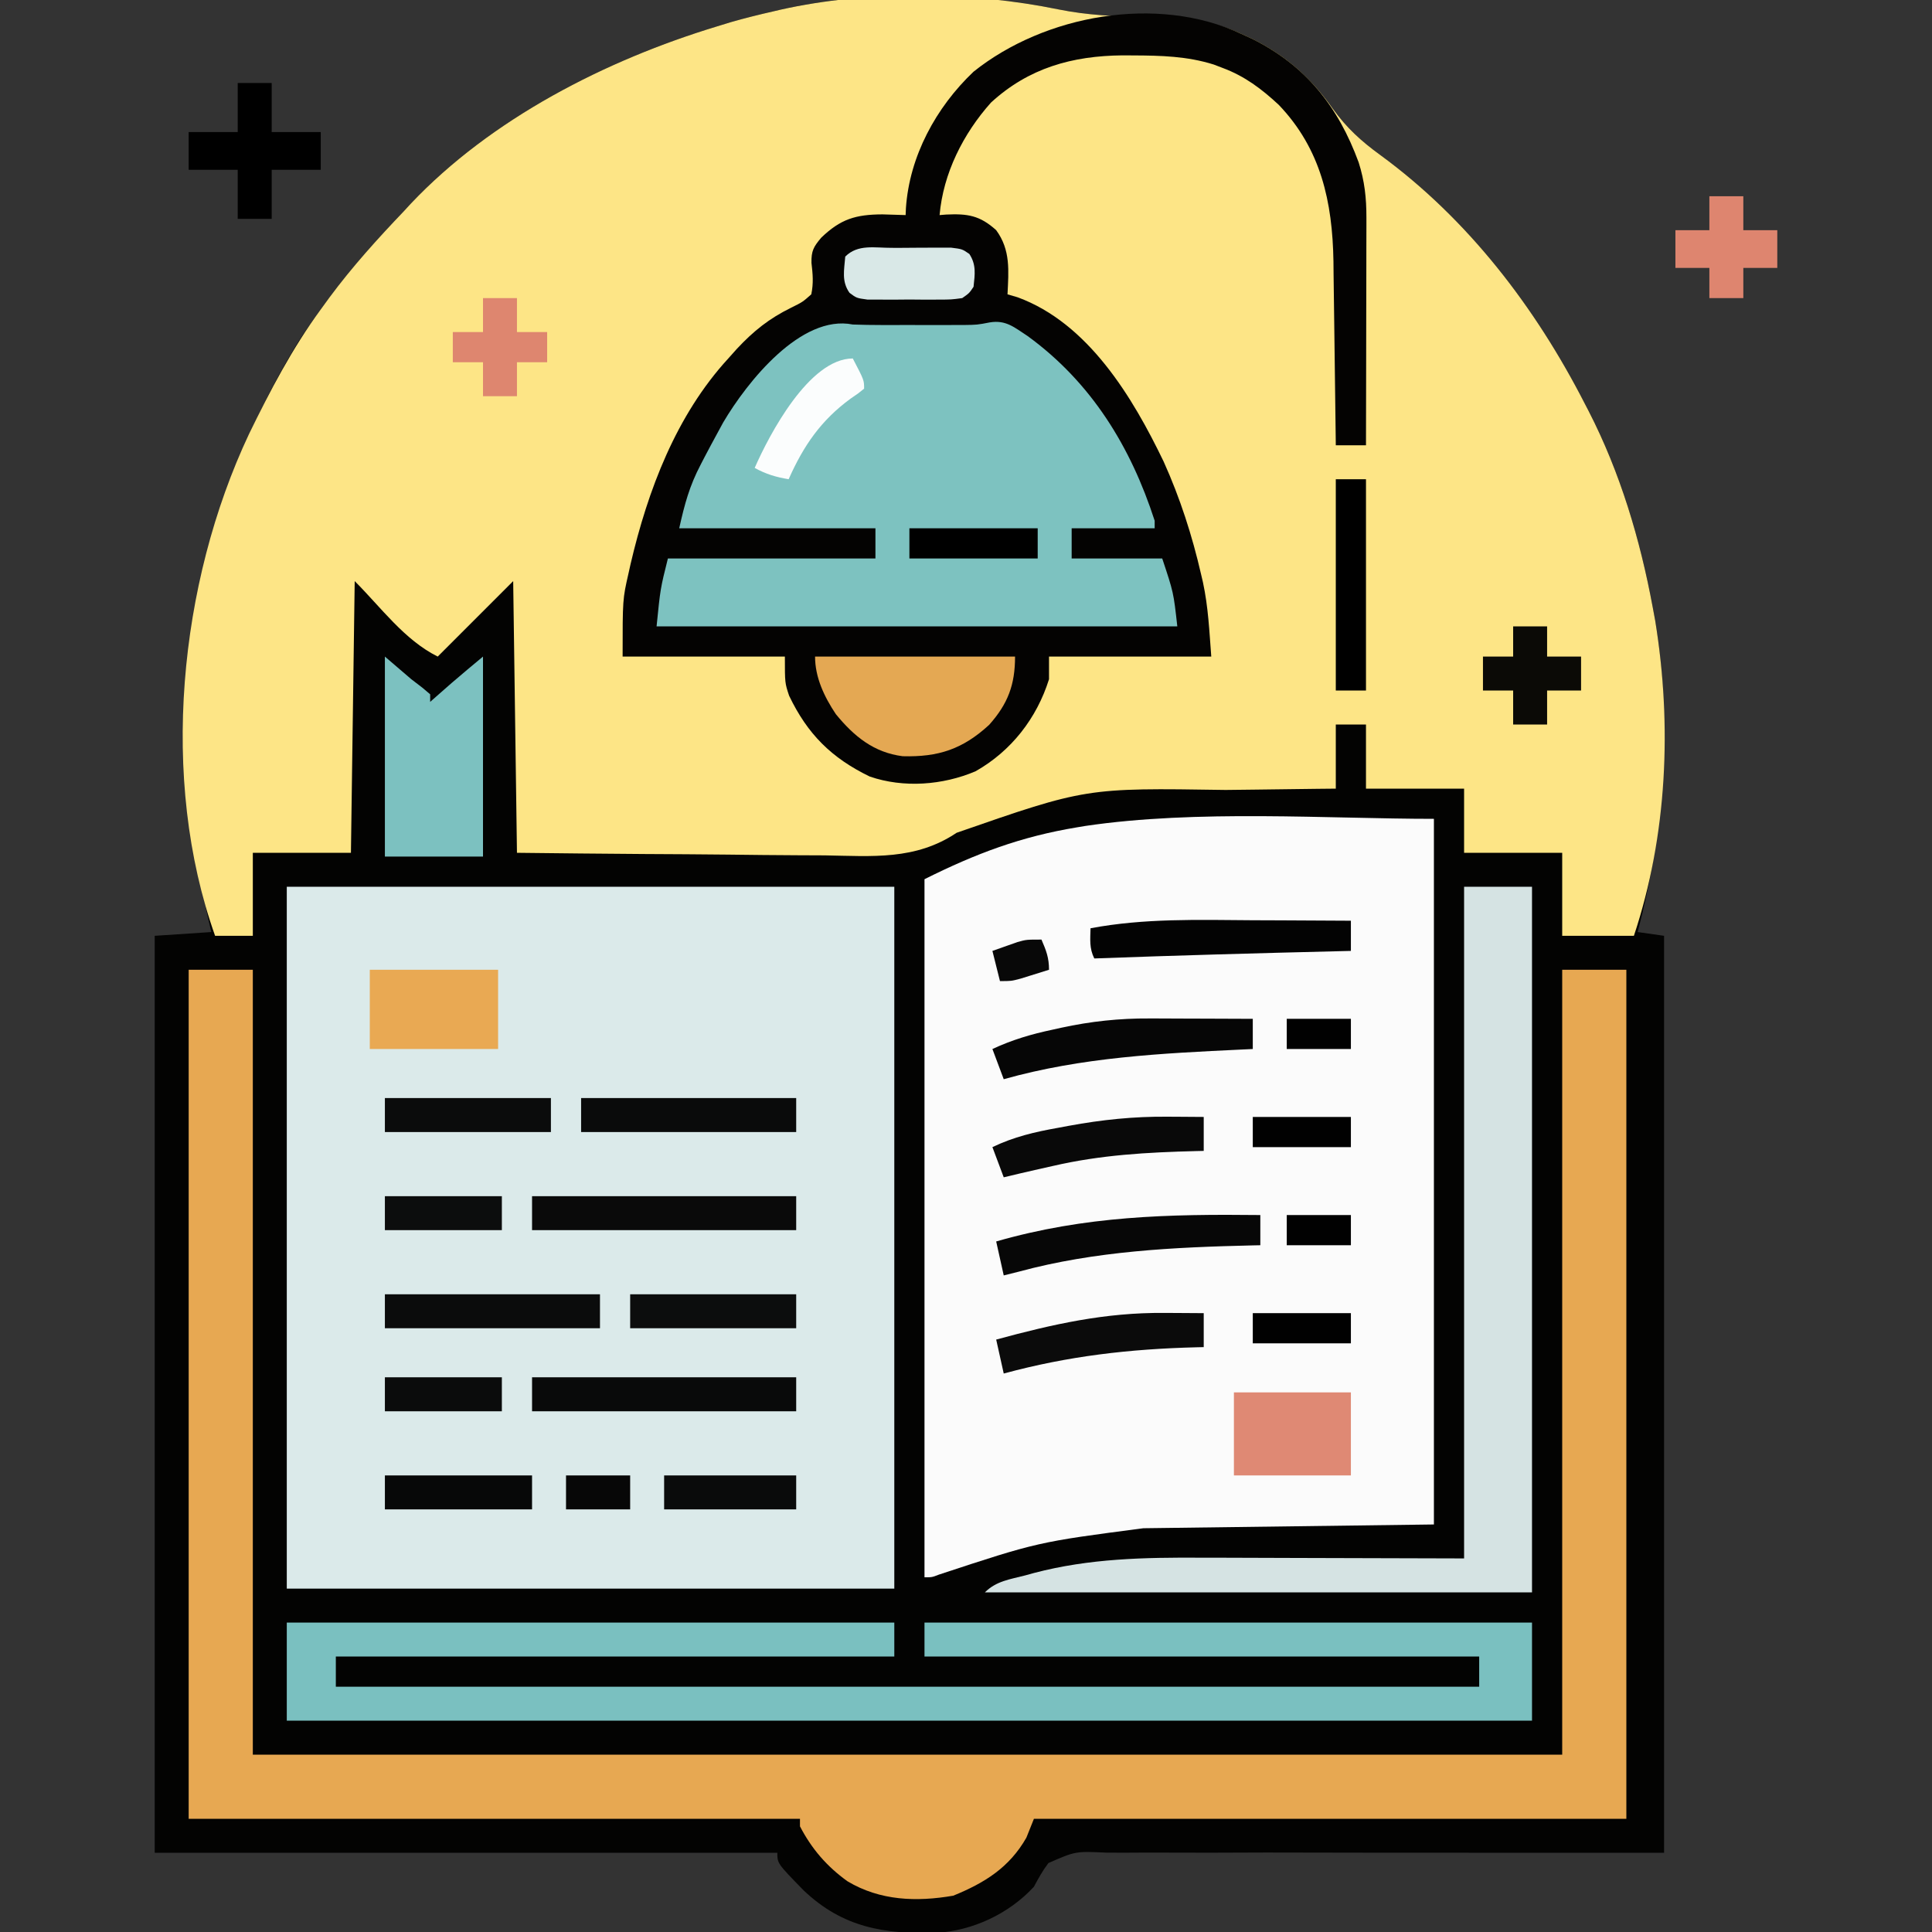 <?xml version="1.0" encoding="UTF-8"?>
<svg version="1.1" xmlns="http://www.w3.org/2000/svg" width="512" height="512">
<rect width="100%" height="100%" fill="#333333" stroke="none"/>
<path d="M0 0 C7.559 1.522 14.91 1.853 22.611 1.994 C31.887 2.199 39.886 2.541 48.424 6.494 C49.854 7.146 49.854 7.146 51.314 7.81 C60.329 12.33 66.879 18.151 72.674 26.369 C76.321 31.417 80.176 34.919 85.199 38.568 C108.524 55.629 126.343 78.952 139.424 104.494 C139.751 105.123 140.077 105.753 140.414 106.401 C148.81 122.736 154.088 140.48 157.424 158.494 C157.745 160.223 157.745 160.223 158.072 161.986 C162.549 189.564 160.476 217.549 153.424 244.494 C155.734 244.824 158.044 245.154 160.424 245.494 C160.424 325.684 160.424 405.874 160.424 488.494 C80.299 488.494 80.299 488.494 54.993 488.431 C47.512 488.451 47.512 488.451 40.03 488.482 C36.696 488.495 33.363 488.486 30.028 488.463 C25.774 488.435 21.522 488.445 17.268 488.483 C15.708 488.49 14.147 488.484 12.587 488.463 C4.429 488.08 4.429 488.08 -2.747 491.229 C-4.264 493.251 -5.39 495.269 -6.576 497.494 C-13.192 504.676 -22.768 509.14 -32.483 509.732 C-46.27 510.068 -57.202 508.334 -67.576 498.494 C-74.576 491.325 -74.576 491.325 -74.576 488.494 C-129.026 488.494 -183.476 488.494 -239.576 488.494 C-239.576 408.304 -239.576 328.114 -239.576 245.494 C-234.626 245.164 -229.676 244.834 -224.576 244.494 C-224.842 243.345 -225.108 242.197 -225.381 241.013 C-237.541 187.882 -230.208 134.675 -201.44 87.943 C-199.559 85.063 -197.609 82.268 -195.576 79.494 C-194.82 78.454 -194.063 77.413 -193.283 76.342 C-187.254 68.211 -180.561 60.808 -173.576 53.494 C-172.974 52.839 -172.372 52.184 -171.752 51.51 C-150.381 28.9 -119.995 13.43 -90.576 4.494 C-89.331 4.112 -88.086 3.731 -86.803 3.338 C-83.079 2.271 -79.354 1.35 -75.576 0.494 C-74.933 0.343 -74.29 0.192 -73.627 0.036 C-50.507 -5.137 -23.122 -4.757 0 0 Z " fill="#030302" transform="translate(280.576,2.506)"/>
<path d="M0 0 C7.559 1.522 14.91 1.853 22.611 1.994 C31.887 2.199 39.886 2.541 48.424 6.494 C49.854 7.146 49.854 7.146 51.314 7.81 C60.329 12.33 66.879 18.151 72.674 26.369 C76.321 31.417 80.176 34.919 85.199 38.568 C108.524 55.629 126.343 78.952 139.424 104.494 C139.751 105.123 140.077 105.753 140.414 106.401 C148.81 122.736 154.088 140.48 157.424 158.494 C157.745 160.223 157.745 160.223 158.072 161.986 C162.553 189.587 161.279 218.928 152.424 245.494 C146.154 245.494 139.884 245.494 133.424 245.494 C133.424 238.234 133.424 230.974 133.424 223.494 C124.844 223.494 116.264 223.494 107.424 223.494 C107.424 217.884 107.424 212.274 107.424 206.494 C98.844 206.494 90.264 206.494 81.424 206.494 C81.424 200.884 81.424 195.274 81.424 189.494 C78.784 189.494 76.144 189.494 73.424 189.494 C73.424 195.104 73.424 200.714 73.424 206.494 C71.908 206.508 70.393 206.523 68.832 206.538 C63.093 206.597 57.354 206.674 51.616 206.756 C49.154 206.789 46.692 206.817 44.23 206.84 C7.213 206.271 7.213 206.271 -27.054 218.186 C-37.976 225.508 -49.351 224.385 -62.033 224.177 C-64.391 224.164 -66.749 224.154 -69.107 224.147 C-75.274 224.121 -81.44 224.052 -87.607 223.975 C-95.026 223.89 -102.447 223.858 -109.867 223.817 C-121.104 223.75 -132.339 223.616 -143.576 223.494 C-144.071 187.854 -144.071 187.854 -144.576 151.494 C-151.176 158.094 -157.776 164.694 -164.576 171.494 C-173.441 167.062 -179.568 158.502 -186.576 151.494 C-186.906 175.254 -187.236 199.014 -187.576 223.494 C-196.156 223.494 -204.736 223.494 -213.576 223.494 C-213.576 230.754 -213.576 238.014 -213.576 245.494 C-216.876 245.494 -220.176 245.494 -223.576 245.494 C-238.352 203.955 -233.226 152.074 -214.576 112.494 C-209.001 101.026 -203.124 89.797 -195.576 79.494 C-194.82 78.454 -194.063 77.413 -193.283 76.342 C-187.254 68.211 -180.561 60.808 -173.576 53.494 C-172.974 52.839 -172.372 52.184 -171.752 51.51 C-150.381 28.9 -119.995 13.43 -90.576 4.494 C-89.331 4.112 -88.086 3.731 -86.803 3.338 C-83.079 2.271 -79.354 1.35 -75.576 0.494 C-74.933 0.343 -74.29 0.192 -73.627 0.036 C-50.507 -5.137 -23.122 -4.757 0 0 Z " fill="#FDE586" transform="translate(280.576,2.506)"/>
<path d="M0 0 C53.13 0 106.26 0 161 0 C161 61.38 161 122.76 161 186 C107.87 186 54.74 186 0 186 C0 124.62 0 63.24 0 0 Z " fill="#DBEAEA" transform="translate(76,235)"/>
<path d="M0 0 C0 61.71 0 123.42 0 187 C-25.41 187.33 -50.82 187.66 -77 188 C-104.989 191.658 -104.989 191.658 -131.215 200.301 C-133 201 -133 201 -135 201 C-135 139.95 -135 78.9 -135 16 C-121.311 9.156 -109.407 4.705 -94.562 2.25 C-93.873 2.134 -93.184 2.019 -92.474 1.899 C-62.806 -2.519 -28.058 0 0 0 Z " fill="#FBFBFB" transform="translate(380,217)"/>
<path d="M0 0 C1.433 0.654 1.433 0.654 2.895 1.32 C17.132 8.449 25.62 19.245 31.055 34.02 C32.641 39.022 33.123 43.466 33.114 48.718 C33.114 49.372 33.114 50.026 33.114 50.701 C33.113 52.849 33.106 54.997 33.098 57.145 C33.096 58.64 33.094 60.135 33.093 61.63 C33.09 65.554 33.08 69.478 33.069 73.402 C33.058 77.411 33.054 81.419 33.049 85.428 C33.038 93.285 33.021 101.143 33 109 C30.36 109 27.72 109 25 109 C24.992 108.285 24.984 107.571 24.975 106.834 C24.897 100.053 24.81 93.273 24.712 86.492 C24.663 83.007 24.616 79.522 24.578 76.037 C24.534 72.018 24.474 67.999 24.414 63.98 C24.397 62.13 24.397 62.13 24.379 60.242 C24.114 44.504 21.082 30.503 9.895 18.797 C5.328 14.552 0.858 11.181 -5 9 C-6.168 8.553 -6.168 8.553 -7.359 8.098 C-14.393 5.892 -21.317 5.718 -28.625 5.688 C-30.073 5.679 -30.073 5.679 -31.551 5.671 C-44.83 5.802 -56.381 9.001 -66.379 18.184 C-73.744 26.436 -79.038 36.934 -80 48 C-79.42 47.954 -78.84 47.907 -78.242 47.859 C-72.618 47.6 -69.352 48.062 -65 52 C-61.147 57.266 -61.7 62.756 -62 69 C-61.118 69.258 -60.237 69.516 -59.328 69.781 C-40.603 76.638 -28.837 96.266 -20.625 113.316 C-16.272 122.962 -13.055 132.943 -10.688 143.25 C-10.528 143.934 -10.369 144.617 -10.204 145.321 C-8.786 151.951 -8.534 158.064 -8 165 C-22.19 165 -36.38 165 -51 165 C-51 166.98 -51 168.96 -51 171 C-54.244 181.353 -61.011 190.041 -70.469 195.398 C-79.167 199.092 -89.539 199.881 -98.516 196.789 C-108.67 191.862 -115.013 185.535 -119.875 175.375 C-121 172 -121 172 -121 165 C-135.19 165 -149.38 165 -164 165 C-164 149.79 -164 149.79 -162.438 142.938 C-162.261 142.143 -162.085 141.348 -161.903 140.53 C-157.319 120.905 -149.807 101.025 -136 86 C-134.861 84.724 -134.861 84.724 -133.699 83.422 C-129.237 78.668 -125.235 75.458 -119.375 72.562 C-116.306 71.047 -116.306 71.047 -114 69 C-113.382 66.028 -113.606 63.661 -113.953 60.656 C-114.009 57.469 -113.399 56.413 -111.375 54 C-106.234 49.049 -102.25 47.843 -95.125 47.812 C-93.083 47.86 -91.041 47.918 -89 48 C-88.974 47.394 -88.948 46.788 -88.922 46.164 C-87.992 32.422 -80.962 19.451 -71 10 C-52.222 -5.028 -22.366 -10.514 0 0 Z " fill="#040302" transform="translate(329,9)"/>
<path d="M0 0 C5.61 0 11.22 0 17 0 C17 68.64 17 137.28 17 208 C131.51 208 246.02 208 364 208 C364 139.36 364 70.72 364 0 C369.61 0 375.22 0 381 0 C381 74.25 381 148.5 381 225 C329.19 225 277.38 225 224 225 C223.34 226.65 222.68 228.3 222 230 C217.476 237.932 210.934 241.99 202.625 245.375 C192.881 247.055 183.23 246.726 174.59 241.559 C169.123 237.625 165.11 232.989 162 227 C162 226.34 162 225.68 162 225 C108.54 225 55.08 225 0 225 C0 150.75 0 76.5 0 0 Z " fill="#E7A852" transform="translate(50,257)"/>
<path d="M0 0 C2.497 0.092 4.997 0.131 7.496 0.133 C8.563 0.134 8.563 0.134 9.651 0.136 C11.15 0.136 12.648 0.135 14.147 0.13 C16.427 0.125 18.706 0.13 20.986 0.137 C22.448 0.136 23.91 0.135 25.371 0.133 C27.35 0.131 27.35 0.131 29.369 0.129 C32.965 0.081 32.965 0.081 36.325 -0.564 C40.619 -1.264 42.846 0.786 46.352 3.07 C63.227 15.366 73.644 32.35 80 52 C80 52.66 80 53.32 80 54 C72.74 54 65.48 54 58 54 C58 56.64 58 59.28 58 62 C65.92 62 73.84 62 82 62 C85 71 85 71 86 80 C40.46 80 -5.08 80 -52 80 C-51 70 -51 70 -49 62 C-30.85 62 -12.7 62 6 62 C6 59.36 6 56.72 6 54 C-11.16 54 -28.32 54 -46 54 C-44.565 47.544 -43.277 42.779 -40.312 37.125 C-39.955 36.434 -39.598 35.742 -39.229 35.03 C-38.171 33.01 -37.091 31.003 -36 29 C-35.452 27.992 -34.904 26.984 -34.34 25.945 C-28.017 15.226 -13.729 -2.756 0 0 Z " fill="#7DC2C0" transform="translate(226,86)"/>
<path d="M0 0 C53.13 0 106.26 0 161 0 C161 2.97 161 5.94 161 9 C112.16 9 63.32 9 13 9 C13 11.64 13 14.28 13 17 C112.99 17 212.98 17 316 17 C316 14.36 316 11.72 316 9 C267.49 9 218.98 9 169 9 C169 6.03 169 3.06 169 0 C222.13 0 275.26 0 330 0 C330 8.58 330 17.16 330 26 C221.1 26 112.2 26 0 26 C0 17.42 0 8.84 0 0 Z " fill="#7AC0C0" transform="translate(76,430)"/>
<path d="M0 0 C5.94 0 11.88 0 18 0 C18 61.71 18 123.42 18 187 C-29.85 187 -77.7 187 -127 187 C-123.979 183.979 -120.38 183.553 -116.312 182.5 C-115.541 182.287 -114.769 182.075 -113.975 181.855 C-99.256 177.989 -84.739 177.721 -69.629 177.805 C-67.837 177.808 -66.045 177.81 -64.254 177.811 C-57.69 177.821 -51.126 177.849 -44.562 177.875 C-29.857 177.916 -15.151 177.958 0 178 C0 119.26 0 60.52 0 0 Z " fill="#D5E3E3" transform="translate(388,235)"/>
<path d="M0 0 C2.31 1.98 4.62 3.96 7 6 C7.969 6.742 8.939 7.485 9.938 8.25 C10.618 8.828 11.299 9.405 12 10 C12 10.66 12 11.32 12 12 C12.508 11.553 13.016 11.105 13.539 10.645 C14.227 10.04 14.916 9.435 15.625 8.812 C16.298 8.221 16.971 7.629 17.664 7.02 C20.412 4.644 23.209 2.326 26 0 C26 17.49 26 34.98 26 53 C17.42 53 8.84 53 0 53 C0 35.51 0 18.02 0 0 Z " fill="#7CC1C0" transform="translate(102,174)"/>
<path d="M0 0 C17.49 0 34.98 0 53 0 C53 7.457 51.126 12.494 46.133 18.094 C39.131 24.523 32.709 26.667 23.219 26.406 C15.559 25.439 10.292 21.11 5.508 15.258 C2.451 10.681 0 5.556 0 0 Z " fill="#E4A853" transform="translate(216,174)"/>
<path d="M0 0 C11.22 0 22.44 0 34 0 C34 6.93 34 13.86 34 21 C22.78 21 11.56 21 0 21 C0 14.07 0 7.14 0 0 Z " fill="#E9A953" transform="translate(98,257)"/>
<path d="M0 0 C10.23 0 20.46 0 31 0 C31 7.26 31 14.52 31 22 C20.77 22 10.54 22 0 22 C0 14.74 0 7.48 0 0 Z " fill="#DF8974" transform="translate(327,369)"/>
<path d="M0 0 C23.1 0 46.2 0 70 0 C70 2.97 70 5.94 70 9 C46.9 9 23.8 9 0 9 C0 6.03 0 3.06 0 0 Z " fill="#090A0A" transform="translate(141,365)"/>
<path d="M0 0 C23.1 0 46.2 0 70 0 C70 2.97 70 5.94 70 9 C46.9 9 23.8 9 0 9 C0 6.03 0 3.06 0 0 Z " fill="#0A0A0A" transform="translate(141,317)"/>
<path d="M0 0 C0 2.64 0 5.28 0 8 C-0.692 8.015 -1.384 8.029 -2.098 8.044 C-22.919 8.529 -43.802 9.521 -64 15 C-65.32 15.33 -66.64 15.66 -68 16 C-68.66 13.03 -69.32 10.06 -70 7 C-46.39 0.21 -24.362 -0.271 0 0 Z " fill="#070707" transform="translate(334,322)"/>
<path d="M0 0 C0.788 0.001 1.575 0.003 2.387 0.004 C4.873 0.01 7.358 0.022 9.844 0.035 C11.542 0.04 13.24 0.045 14.938 0.049 C19.073 0.06 23.208 0.077 27.344 0.098 C27.344 2.738 27.344 5.378 27.344 8.098 C26.383 8.143 25.422 8.187 24.432 8.234 C3.035 9.253 -17.906 10.258 -38.656 16.098 C-39.646 13.458 -40.636 10.818 -41.656 8.098 C-36.415 5.661 -31.365 4.164 -25.719 2.973 C-24.959 2.804 -24.199 2.635 -23.416 2.461 C-15.581 0.761 -8.004 -0.055 0 0 Z " fill="#060606" transform="translate(304.656,269.902)"/>
<path d="M0 0 C2.97 0 5.94 0 9 0 C9 4.29 9 8.58 9 13 C13.29 13 17.58 13 22 13 C22 16.3 22 19.6 22 23 C17.71 23 13.42 23 9 23 C9 27.29 9 31.58 9 36 C6.03 36 3.06 36 0 36 C0 31.71 0 27.42 0 23 C-4.29 23 -8.58 23 -13 23 C-13 19.7 -13 16.4 -13 13 C-8.71 13 -4.42 13 0 13 C0 8.71 0 4.42 0 0 Z " fill="#000000" transform="translate(63,22)"/>
<path d="M0 0 C2.533 0.01 5.066 0.019 7.6 0.027 C13.754 0.049 19.908 0.083 26.062 0.125 C26.062 2.765 26.062 5.405 26.062 8.125 C25.033 8.15 24.003 8.175 22.943 8.201 C1.311 8.73 -20.314 9.321 -41.938 10.125 C-43.292 7.416 -43.003 5.116 -42.938 2.125 C-28.714 -0.554 -14.415 -0.1 0 0 Z " fill="#030303" transform="translate(331.938,243.875)"/>
<path d="M0 0 C18.81 0 37.62 0 57 0 C57 2.97 57 5.94 57 9 C38.19 9 19.38 9 0 9 C0 6.03 0 3.06 0 0 Z " fill="#0B0C0C" transform="translate(102,343)"/>
<path d="M0 0 C18.81 0 37.62 0 57 0 C57 2.97 57 5.94 57 9 C38.19 9 19.38 9 0 9 C0 6.03 0 3.06 0 0 Z " fill="#0A0B0B" transform="translate(154,291)"/>
<path d="M0 0 C0.918 0.005 1.836 0.009 2.781 0.014 C5.021 0.025 7.26 0.043 9.5 0.062 C9.5 3.033 9.5 6.003 9.5 9.062 C8.857 9.077 8.214 9.092 7.551 9.107 C-5.437 9.434 -17.826 10.119 -30.5 13.062 C-31.775 13.347 -33.05 13.632 -34.363 13.926 C-37.414 14.617 -40.459 15.328 -43.5 16.062 C-44.49 13.422 -45.48 10.783 -46.5 8.062 C-40.794 5.323 -35.277 4.042 -29.062 2.938 C-28.16 2.769 -27.257 2.6 -26.326 2.426 C-17.441 0.792 -9.042 -0.085 0 0 Z " fill="#090909" transform="translate(309.5,295.938)"/>
<path d="M0 0 C1.513 0.007 1.513 0.007 3.057 0.014 C5.517 0.025 7.977 0.043 10.438 0.062 C10.438 3.033 10.438 6.003 10.438 9.062 C9.48 9.084 9.48 9.084 8.504 9.107 C-9.186 9.556 -25.459 11.416 -42.562 16.062 C-43.222 13.092 -43.883 10.123 -44.562 7.062 C-29.51 2.977 -15.701 -0.135 0 0 Z " fill="#0B0B0B" transform="translate(308.562,347.938)"/>
<path d="M0 0 C2.64 0 5.28 0 8 0 C8 18.48 8 36.96 8 56 C5.36 56 2.72 56 0 56 C0 37.52 0 19.04 0 0 Z " fill="#000000" transform="translate(354,127)"/>
<path d="M0 0 C2.97 0 5.94 0 9 0 C9 2.97 9 5.94 9 9 C11.97 9 14.94 9 18 9 C18 12.3 18 15.6 18 19 C15.03 19 12.06 19 9 19 C9 21.64 9 24.28 9 27 C6.03 27 3.06 27 0 27 C0 24.36 0 21.72 0 19 C-2.97 19 -5.94 19 -9 19 C-9 15.7 -9 12.4 -9 9 C-6.03 9 -3.06 9 0 9 C0 6.03 0 3.06 0 0 Z " fill="#DE856F" transform="translate(453,52)"/>
<path d="M0 0 C1.009 0.003 1.009 0.003 2.038 0.007 C4.089 0.01 6.137 -0.014 8.188 -0.039 C9.477 -0.04 10.767 -0.04 12.096 -0.041 C13.282 -0.044 14.469 -0.047 15.691 -0.05 C18.662 0.322 18.662 0.322 20.549 1.626 C22.428 4.49 22.016 7.016 21.662 10.322 C20.533 12.016 20.533 12.016 18.662 13.322 C15.799 13.71 15.799 13.71 12.35 13.721 C11.11 13.725 9.869 13.728 8.592 13.732 C6.647 13.715 6.647 13.715 4.662 13.697 C3.365 13.709 2.069 13.72 0.732 13.732 C-0.508 13.729 -1.748 13.725 -3.025 13.721 C-4.164 13.717 -5.302 13.714 -6.475 13.71 C-9.338 13.322 -9.338 13.322 -11.21 11.921 C-13.356 8.88 -12.624 5.929 -12.338 2.322 C-8.979 -1.036 -4.563 0.025 0 0 Z " fill="#D9E8E7" transform="translate(236.338,65.678)"/>
<path d="M0 0 C14.52 0 29.04 0 44 0 C44 2.97 44 5.94 44 9 C29.48 9 14.96 9 0 9 C0 6.03 0 3.06 0 0 Z " fill="#0C0D0D" transform="translate(167,343)"/>
<path d="M0 0 C14.52 0 29.04 0 44 0 C44 2.97 44 5.94 44 9 C29.48 9 14.96 9 0 9 C0 6.03 0 3.06 0 0 Z " fill="#0B0C0C" transform="translate(102,291)"/>
<path d="M0 0 C2.97 0 5.94 0 9 0 C9 2.64 9 5.28 9 8 C11.97 8 14.94 8 18 8 C18 10.97 18 13.94 18 17 C15.03 17 12.06 17 9 17 C9 19.97 9 22.94 9 26 C6.03 26 3.06 26 0 26 C0 23.03 0 20.06 0 17 C-2.64 17 -5.28 17 -8 17 C-8 14.03 -8 11.06 -8 8 C-5.36 8 -2.72 8 0 8 C0 5.36 0 2.72 0 0 Z " fill="#0B0A06" transform="translate(401,166)"/>
<path d="M0 0 C2.97 0 5.94 0 9 0 C9 2.97 9 5.94 9 9 C11.64 9 14.28 9 17 9 C17 11.64 17 14.28 17 17 C14.36 17 11.72 17 9 17 C9 19.97 9 22.94 9 26 C6.03 26 3.06 26 0 26 C0 23.03 0 20.06 0 17 C-2.64 17 -5.28 17 -8 17 C-8 14.36 -8 11.72 -8 9 C-5.36 9 -2.72 9 0 9 C0 6.03 0 3.06 0 0 Z " fill="#DE866F" transform="translate(128,79)"/>
<path d="M0 0 C12.87 0 25.74 0 39 0 C39 2.97 39 5.94 39 9 C26.13 9 13.26 9 0 9 C0 6.03 0 3.06 0 0 Z " fill="#070808" transform="translate(102,391)"/>
<path d="M0 0 C11.55 0 23.1 0 35 0 C35 2.97 35 5.94 35 9 C23.45 9 11.9 9 0 9 C0 6.03 0 3.06 0 0 Z " fill="#0A0B0B" transform="translate(176,391)"/>
<path d="M0 0 C3 5.75 3 5.75 3 8 C1.496 9.227 1.496 9.227 -0.562 10.625 C-8.46 16.401 -13.048 23.113 -17 32 C-20.344 31.443 -23.033 30.648 -26 29 C-22.162 20.241 -11.554 0 0 0 Z " fill="#FBFDFD" transform="translate(226,95)"/>
<path d="M0 0 C10.23 0 20.46 0 31 0 C31 2.97 31 5.94 31 9 C20.77 9 10.54 9 0 9 C0 6.03 0 3.06 0 0 Z " fill="#0B0C0C" transform="translate(102,365)"/>
<path d="M0 0 C10.23 0 20.46 0 31 0 C31 2.97 31 5.94 31 9 C20.77 9 10.54 9 0 9 C0 6.03 0 3.06 0 0 Z " fill="#0C0D0D" transform="translate(102,317)"/>
<path d="M0 0 C11.22 0 22.44 0 34 0 C34 2.64 34 5.28 34 8 C22.78 8 11.56 8 0 8 C0 5.36 0 2.72 0 0 Z " fill="#000000" transform="translate(241,140)"/>
<path d="M0 0 C8.58 0 17.16 0 26 0 C26 2.64 26 5.28 26 8 C17.42 8 8.84 8 0 8 C0 5.36 0 2.72 0 0 Z " fill="#010101" transform="translate(332,348)"/>
<path d="M0 0 C8.58 0 17.16 0 26 0 C26 2.64 26 5.28 26 8 C17.42 8 8.84 8 0 8 C0 5.36 0 2.72 0 0 Z " fill="#010101" transform="translate(332,296)"/>
<path d="M0 0 C5.61 0 11.22 0 17 0 C17 2.97 17 5.94 17 9 C11.39 9 5.78 9 0 9 C0 6.03 0 3.06 0 0 Z " fill="#070707" transform="translate(150,391)"/>
<path d="M0 0 C5.61 0 11.22 0 17 0 C17 2.64 17 5.28 17 8 C11.39 8 5.78 8 0 8 C0 5.36 0 2.72 0 0 Z " fill="#010101" transform="translate(341,322)"/>
<path d="M0 0 C5.61 0 11.22 0 17 0 C17 2.64 17 5.28 17 8 C11.39 8 5.78 8 0 8 C0 5.36 0 2.72 0 0 Z " fill="#010101" transform="translate(341,270)"/>
<path d="M0 0 C1.257 2.906 2 4.796 2 8 C0.397 8.505 -1.207 9.004 -2.812 9.5 C-3.706 9.778 -4.599 10.057 -5.52 10.344 C-8 11 -8 11 -11 11 C-11.66 8.36 -12.32 5.72 -13 3 C-11.586 2.492 -10.169 1.994 -8.75 1.5 C-7.961 1.222 -7.172 0.943 -6.359 0.656 C-4 0 -4 0 0 0 Z " fill="#080808" transform="translate(276,249)"/>
</svg>
